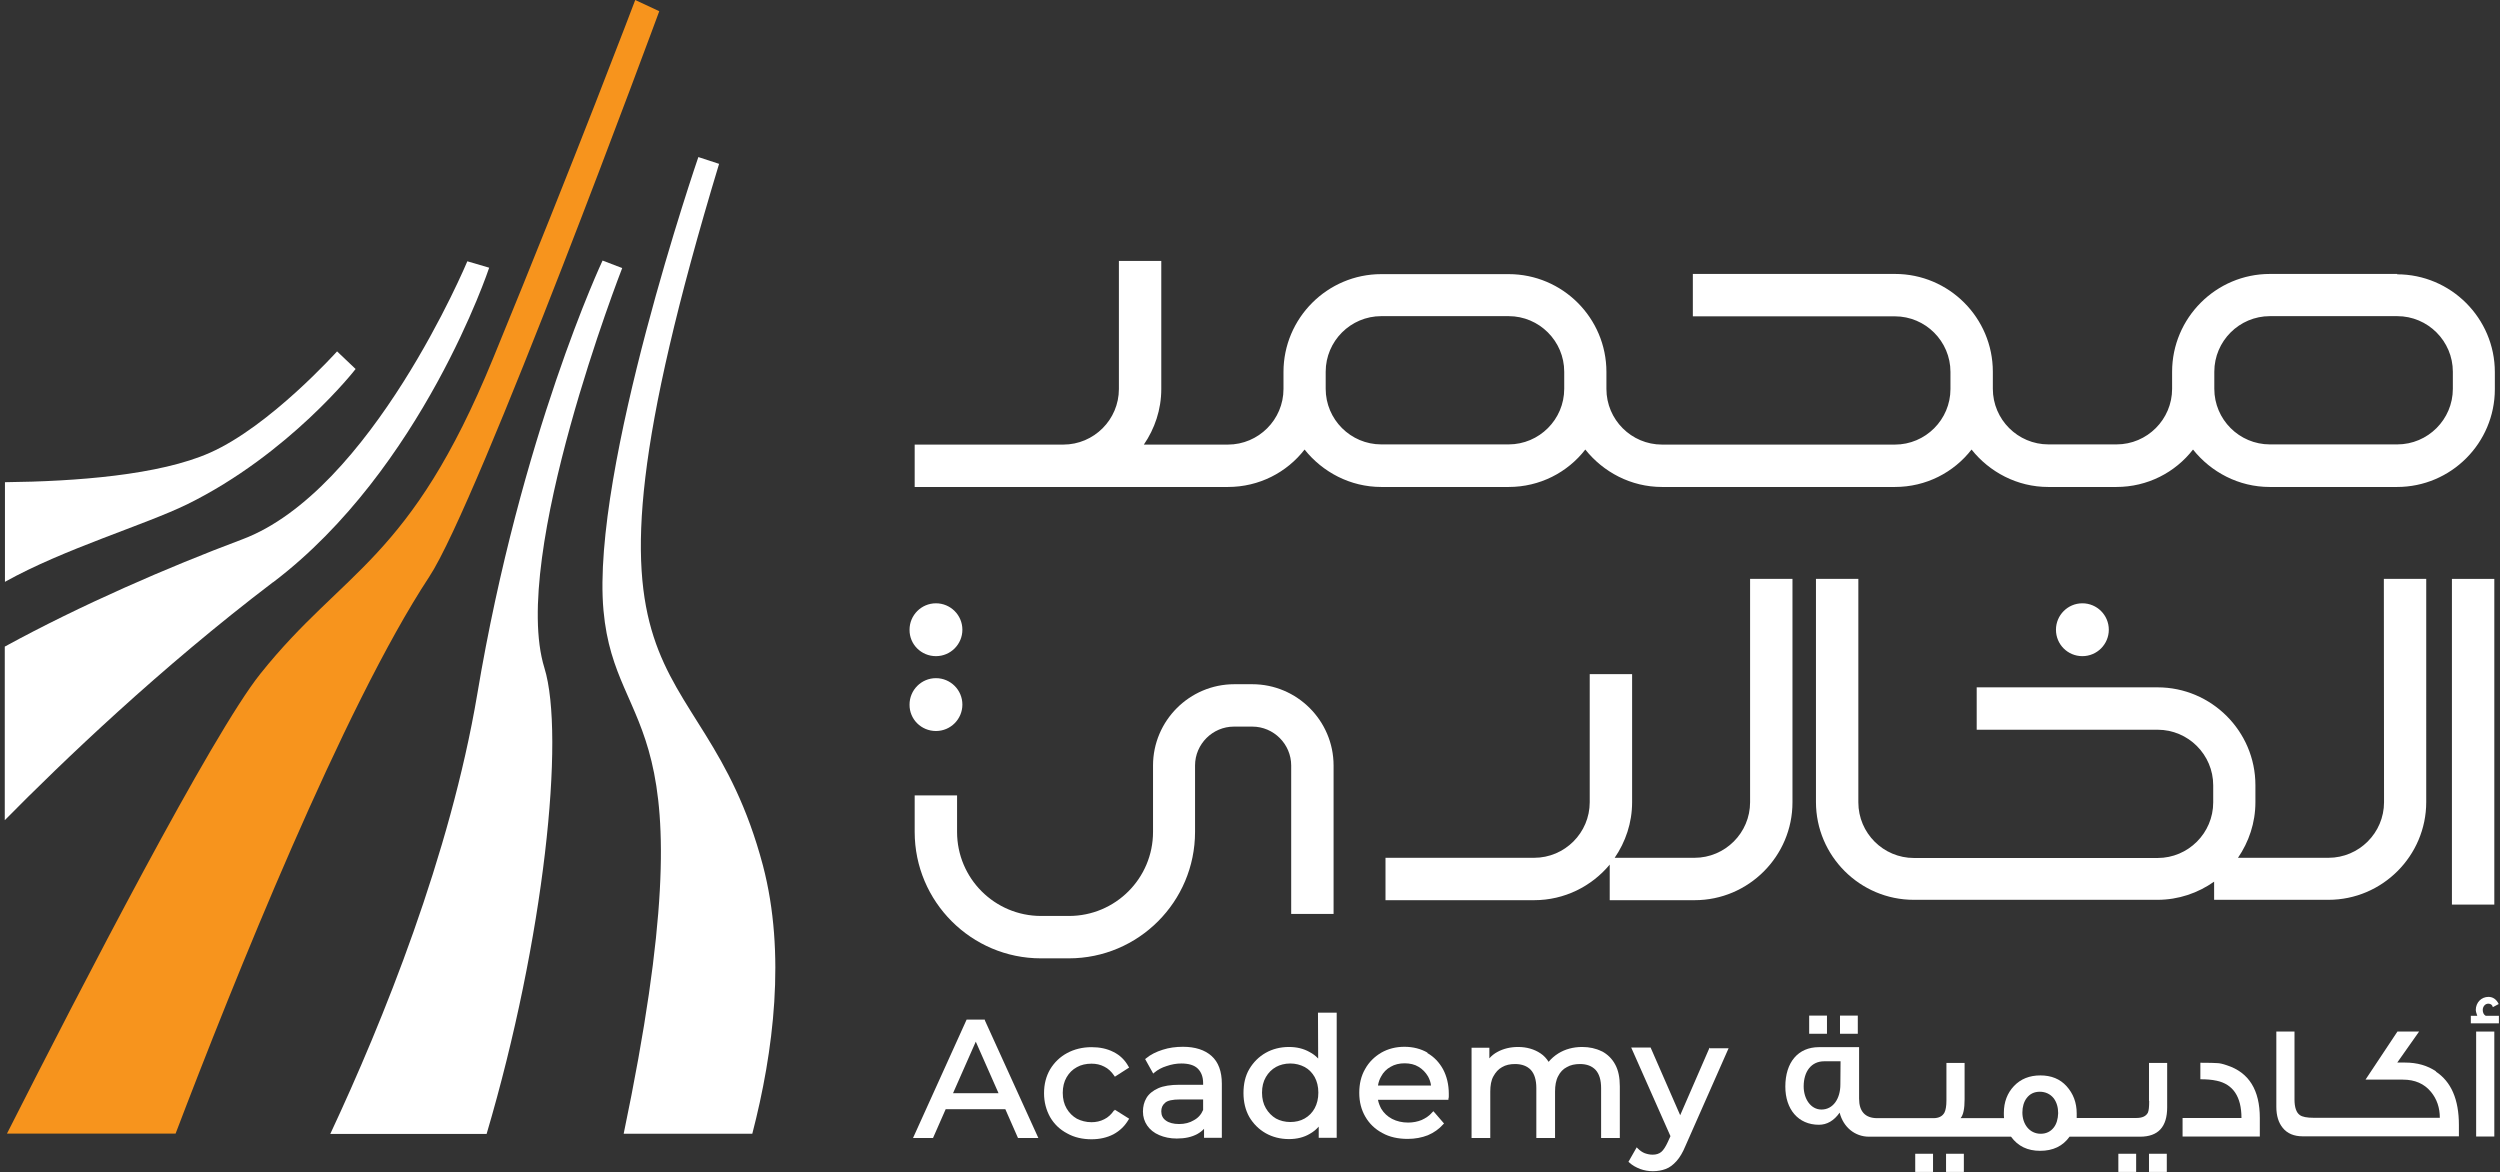 <?xml version="1.0" encoding="utf-8"?>
<!-- Generator: Adobe Illustrator 27.0.1, SVG Export Plug-In . SVG Version: 6.00 Build 0)  -->
<svg version="1.1" id="Layer_1" xmlns="http://www.w3.org/2000/svg" xmlns:xlink="http://www.w3.org/1999/xlink" x="0px" y="0px"
	 viewBox="0 0 1362.5 638.9" style="enable-background:new 0 0 1362.5 638.9;" xml:space="preserve">
<rect x="0" y="0" width="1362.5" height="638.9" fill="#333333" stroke="none"/>
<style type="text/css">
	.st0{fill:#FFFFFF;}
	.st1{fill:#F7941D;}
</style>
<path class="st0" d="M536.7,555.7h-9.9l-28.7,63.4l-0.5,1.1h10.9l6.9-15.7h32.5l6.9,15.7h11.1l-29.1-64L536.7,555.7L536.7,555.7z
	 M519.4,595.8l12.4-28.1l12.4,28.1H519.4L519.4,595.8z"/>
<path class="st0" d="M607.2,605.1c-1.5,2.2-3.3,3.9-5.4,4.9c-2.1,1.1-4.5,1.6-6.9,1.6c-3,0-5.6-0.7-8-1.9c-2.3-1.3-4.2-3.2-5.6-5.6
	s-2.1-5.2-2.1-8.5c0-3.2,0.7-6.1,2.1-8.5s3.2-4.2,5.6-5.5c2.3-1.3,5-1.9,8-1.9c2.5,0,4.8,0.5,6.9,1.6c2.1,1,3.9,2.7,5.4,4.9l0.4,0.6
	l7.8-5l-0.4-0.6c-1.9-3.5-4.7-6.2-8.2-7.9c-3.5-1.8-7.5-2.6-11.9-2.6c-4.9,0-9.4,1.1-13.3,3.2c-3.9,2.1-7,5.1-9.3,8.9
	c-2.2,3.8-3.3,8.1-3.3,13c0,4.9,1.2,9.2,3.3,13c2.2,3.8,5.3,6.8,9.3,8.9c3.9,2.2,8.4,3.2,13.3,3.2c4.4,0,8.4-0.9,11.9-2.7
	c3.5-1.9,6.2-4.5,8.2-7.9l0.4-0.6l-7.8-4.9l-0.4,0.6V605.1z"/>
<path class="st0" d="M644.7,570.5c-3.9,0-7.6,0.5-11,1.6c-3.5,1.1-6.6,2.6-9.1,4.7l-0.5,0.4l4.4,7.9l0.7-0.6c1.8-1.5,4-2.7,6.6-3.5
	c2.6-0.9,5.3-1.4,8-1.4c4,0,7.1,0.9,9,2.8c1.9,1.9,2.9,4.5,2.9,7.9v0.9h-12.9c-4.8,0-8.7,0.6-11.6,1.9c-2.9,1.3-5.1,3.1-6.4,5.3
	c-1.3,2.2-1.9,4.7-1.9,7.4c0,2.9,0.8,5.4,2.3,7.6c1.5,2.2,3.7,4,6.5,5.2c2.8,1.2,6,1.9,9.6,1.9c4.5,0,8.2-0.8,11.3-2.5
	c1.4-0.8,2.6-1.7,3.6-2.8v4.9h9.7v-29.5c0-6.7-1.9-11.8-5.6-15.1C656.6,572.2,651.4,570.5,644.7,570.5L644.7,570.5z M650.7,610.5
	c-2.3,1.4-5,2.1-8.1,2.1c-3.1,0-5.6-0.7-7.2-1.9c-1.7-1.2-2.5-2.9-2.5-5c0-1.9,0.6-3.4,2-4.6c1.3-1.3,4.1-1.9,8.2-1.9h12.6v5.7
	C654.7,607.3,653.1,609.2,650.7,610.5L650.7,610.5z"/>
<path class="st0" d="M718.4,576.9c-1.4-1.5-2.9-2.6-4.6-3.5c-3.3-1.9-7.1-2.8-11.3-2.8c-4.7,0-9,1.1-12.7,3.2
	c-3.7,2.1-6.7,5.1-8.9,8.8c-2.2,3.7-3.2,8.1-3.2,13.1s1.1,9.4,3.2,13.1c2.2,3.7,5.2,6.7,8.9,8.8c3.7,2.1,8,3.2,12.7,3.2
	c4.2,0,8.1-0.9,11.4-2.9c1.8-1,3.4-2.3,4.8-3.9v6.1h9.8v-68.2h-10.2L718.4,576.9L718.4,576.9z M711,609.6c-2.3,1.3-4.9,1.9-7.8,1.9
	c-2.9,0-5.6-0.7-7.8-1.9c-2.2-1.3-4.1-3.2-5.5-5.6c-1.4-2.4-2.1-5.2-2.1-8.5s0.7-6.1,2.1-8.5c1.4-2.4,3.2-4.2,5.5-5.5
	c2.2-1.2,4.9-1.9,7.8-1.9s5.5,0.7,7.8,1.9c2.3,1.2,4.2,3.2,5.5,5.5c1.3,2.4,2,5.2,2,8.5s-0.7,6.1-2,8.5
	C715.2,606.4,713.3,608.3,711,609.6z"/>
<path class="st0" d="M778,573.7c-3.6-2.1-7.9-3.2-12.6-3.2c-4.7,0-8.9,1.1-12.6,3.2c-3.7,2.2-6.7,5.1-8.8,8.9
	c-2.2,3.8-3.2,8.1-3.2,13c0,4.9,1.1,9.2,3.3,13c2.2,3.8,5.3,6.8,9.3,8.9c3.9,2.2,8.6,3.2,13.8,3.2c4,0,7.7-0.7,11-2
	c3.3-1.4,6.1-3.4,8.3-5.9l0.5-0.5l-5.8-6.7l-0.6,0.6c-1.6,1.9-3.6,3.2-5.8,4.2c-2.2,0.9-4.7,1.4-7.4,1.4c-3.2,0-6.2-0.7-8.7-2
	c-2.5-1.3-4.5-3.2-5.9-5.5c-0.8-1.5-1.5-3.2-1.8-4.9h38.4v-0.6c0.2-0.5,0.2-0.9,0.2-1.4c0-0.5,0-0.9,0-1.3c0-5-1.1-9.5-3.1-13.3
	c-2.1-3.8-4.9-6.8-8.6-8.9L778,573.7z M752.7,586.7c1.2-2.3,3-4.1,5.2-5.3c2.2-1.3,4.8-1.9,7.6-1.9c2.9,0,5.5,0.6,7.6,1.9
	c2.2,1.3,3.9,3.1,5.2,5.3c0.8,1.5,1.4,3.1,1.6,4.9H751C751.3,589.7,751.9,588.1,752.7,586.7z"/>
<path class="st0" d="M872.8,572.9c-3-1.5-6.6-2.3-10.5-2.3c-4.9,0-9.3,1.2-13,3.5c-2.1,1.3-3.9,2.9-5.3,4.6
	c-1.2-1.9-2.6-3.4-4.4-4.6c-3.4-2.3-7.6-3.5-12.2-3.5c-4.2,0-8,0.9-11.3,2.7c-1.7,0.9-3.2,2.1-4.4,3.5V571H802v49.2h10.2v-25.3
	c0-3.3,0.5-6.2,1.7-8.3c1.2-2.2,2.7-3.9,4.7-5c2-1.2,4.4-1.7,7.1-1.7c3.7,0,6.6,1.1,8.6,3.2c2,2.2,3,5.5,3,9.9v27.2h10.2v-25.3
	c0-3.3,0.5-6.2,1.7-8.4c1.1-2.2,2.7-3.9,4.7-4.9c2-1.2,4.5-1.7,7.2-1.7c3.7,0,6.5,1.1,8.5,3.2c2,2.2,3,5.5,3,9.9v27.2h10.2v-28.1
	c0-4.8-0.8-8.8-2.5-11.9c-1.7-3.2-4.2-5.6-7.2-7.2L872.8,572.9z"/>
<path class="st0" d="M931.7,571l-16,36.8l-15.9-36.4l-0.2-0.5H889l21.4,48.3l-1.4,3.1c-1.2,2.6-2.4,4.5-3.6,5.5
	c-1.2,1-2.8,1.5-4.7,1.5c-1.5,0-2.9-0.3-4.3-0.8c-1.3-0.5-2.6-1.4-3.7-2.5l-0.7-0.7l-4.5,7.9l0.5,0.4c1.6,1.5,3.6,2.6,5.9,3.5
	c2.2,0.8,4.5,1.2,6.9,1.2c2.5,0,4.9-0.4,7-1.2c2.2-0.8,4.1-2.3,5.9-4.3c1.8-2,3.4-4.7,4.8-8.1l23.1-52.3l0.5-1.1H932L931.7,571z"/>
<path class="st0" d="M415.8,471.7c-34.3-129.3-116.6-75.8-23.9-382.4l-11.3-3.7c0,0-58.6,170.5-51.7,247.1
	c6.5,71.8,59.6,52.3,11,285.2H410C421.6,573.2,428.4,519.7,415.8,471.7L415.8,471.7z"/>
<path class="st0" d="M296.7,364c-18.9-61,42.4-217.9,42.4-217.9l-10.7-4.1c0,0-44.6,94.7-68.3,236.4C245.3,466,208.9,556.2,180,618
	h85.2C296.6,511.8,308.1,400.9,296.7,364L296.7,364z"/>
<path class="st1" d="M359.3,6.1L346.2,0c0,0-32.1,84.9-77.5,195.4c-45.3,110.6-81.3,114.8-126.8,171.8
	c-26.4,33-97.3,170.1-138.1,250.6h91.9c31.4-82.4,91.3-232.1,138.2-303.4C260.4,274.4,359.3,6.1,359.3,6.1z"/>
<path class="st0" d="M148.9,317.3c81.4-61.8,117.7-171.4,117.7-171.4l-11.9-3.5c0,0-52.3,125.3-122.8,151.6
	c-40,15-88,35.8-129.3,58.4V447c31.7-32.1,84.4-82.7,146.2-129.7H148.9z"/>
<path class="st0" d="M193.8,201.1l-10.1-9.6c0,0-36.5,40.7-69.2,55.2C86.9,259,41,262.4,2.7,262.8v54.3c32.2-18,76.3-31,99.4-42.3
	C157.7,247.4,193.9,201.1,193.8,201.1L193.8,201.1z"/>
<path class="st0" d="M995.7,553.5H986v9.9h9.7V553.5z"/>
<path class="st0" d="M1012.5,553.5h-9.7v9.9h9.7V553.5z"/>
<path class="st0" d="M1070.3,628.8h-9.7v9.9h9.7V628.8z"/>
<path class="st0" d="M1053.5,628.8h-9.7v9.9h9.7V628.8z"/>
<path class="st0" d="M1180.9,628.8h-9.7v9.9h9.7V628.8z"/>
<path class="st0" d="M1164.2,628.8h-9.7v9.9h9.7V628.8z"/>
<path class="st0" d="M1171.3,600c0,3.2-0.2,5.3-0.7,6.4c-1,1.9-3,2.9-6.3,2.9h-32.5v-2.5c0-5.9-1.9-10.8-5.5-14.8
	c-3.6-4-8.4-5.9-14.3-5.9c-5.9,0-10.7,1.9-14.4,5.8c-3.6,3.8-5.5,8.7-5.5,14.6c0,1,0,1.9,0.1,2.9h-23.7c1.5-1.7,2.2-5.1,2.2-10.3
	v-19.8h-9.9v20.4c0,3.1-0.4,5.4-1.1,6.7c-1.1,2-3.1,3-6,3h-30.6c-6.6,0-9.9-3.7-9.9-10.6v-28.1h-21.9c-11.3,0-18.3,8.2-18.3,21.5
	c0,12.3,7,20.8,18.3,20.8c4.4,0,8.2-2.2,11.3-6.6c2,7.9,8.3,13.1,16,13.1h77.4c3.8,5.2,9,7.7,15.9,7.7s12.3-2.5,16-7.7h38.4
	c9.9,0,14.8-5.3,14.8-16v-24.2h-9.9V600L1171.3,600z M1003,591.1c0,7.6-3.9,13.6-10.3,13.6c-5.9,0-9.7-5.9-9.7-12.6
	c0-8.2,4.2-13.7,11.2-13.7h8.9L1003,591.1L1003,591.1z M1119.3,614.5c-1.7,2.2-4.1,3.4-7.1,3.4c-6.1,0-10-5.2-10-11.6
	c0-3.1,0.8-5.8,2.3-7.8c1.8-2.4,4.2-3.5,7.2-3.5c3,0,5.7,1.2,7.6,3.6c1.6,2.2,2.4,4.9,2.4,8.1
	C1121.6,609.9,1120.8,612.6,1119.3,614.5L1119.3,614.5z"/>
<path class="st0" d="M1213.7,580.6c-2.3-0.8-4.1-1.2-5.3-1.2c-1.2-0.1-4.3-0.2-9.2-0.2v9c3.2,0,6.2,0.2,8.9,0.8
	c8.9,1.9,13.5,8.7,13.5,20.3h-32.1v10.1h42.1v-10.1C1231.6,594.1,1225.7,584.5,1213.7,580.6L1213.7,580.6z"/>
<path class="st0" d="M1327.8,584c-4.8-3.3-10.5-4.9-17-4.9h-4.3l11.9-16.9h-11.8l-17.4,26.2h20.4c6.5,0,11.6,2.2,15.3,6.7
	c3.2,3.9,4.8,8.6,4.8,14.1H1261c-3.7,0-6.3-0.5-7.6-1.5c-1.9-1.3-2.9-4.2-2.9-8.5v-37h-9.9v41c0,4.9,1.2,8.7,3.5,11.5
	c2.5,3.1,6.2,4.6,10.9,4.6h85.1v-6.2c0-13.9-4.2-23.6-12.6-29.1L1327.8,584z"/>
<path class="st0" d="M1354.7,553.6c-1.1-0.6-1.6-1.8-1.6-3.2c0-1.7,1.2-3.4,3-3.4c1.3,0,2.2,0.6,2.5,1.9l3.2-1.7
	c-1.2-2.5-3.1-3.9-5.6-3.9c-3.8,0-6.9,3-6.9,7.2c0,0.5,0.2,1.4,0.8,3.1h-3.5v4.1h15.3v-4.1L1354.7,553.6L1354.7,553.6z"/>
<path class="st0" d="M1359.4,562.2h-9.9v57.2h9.9V562.2z"/>
<path class="st0" d="M510.1,398.4c8,0,14.4-6.5,14.4-14.4c0-8-6.5-14.4-14.4-14.4c-8,0-14.4,6.5-14.4,14.4
	C495.6,392,502.1,398.4,510.1,398.4z"/>
<path class="st0" d="M510.1,357.6c8,0,14.4-6.5,14.4-14.4c0-8-6.5-14.4-14.4-14.4c-8,0-14.4,6.5-14.4,14.4
	C495.6,351.2,502.1,357.6,510.1,357.6z"/>
<path class="st0" d="M1134.9,357.6c8,0,14.4-6.5,14.4-14.4c0-8-6.5-14.4-14.4-14.4c-8,0-14.4,6.5-14.4,14.4
	C1120.5,351.2,1126.9,357.6,1134.9,357.6z"/>
<path class="st0" d="M1306.5,149.3h-69.4c-29.4,0-53.3,24-53.3,53.3v9.3c0,16.7-13.6,30.3-30.3,30.3h-37.1
	c-16.7,0-30.3-13.6-30.3-30.3v-9.3c0-29.4-23.9-53.3-53.3-53.3H922.6v23.1h110.1c16.7,0,30.3,13.6,30.3,30.3v9.3
	c0,16.7-13.6,30.3-30.3,30.3H905.8c-16.7,0-30.3-13.6-30.3-30.3v-9.3c0-29.4-23.9-53.3-53.3-53.3h-69.4c-29.4,0-53.3,24-53.3,53.3
	v9.3c0,16.7-13.6,30.3-30.3,30.3h-45.8c5.9-8.6,9.5-19,9.5-30.3v-69.8h-23.1v69.8c0,16.7-13.6,30.3-30.3,30.3h-81v23.1h170.7
	c17,0,32.1-7.9,41.8-20.4c9.8,12.3,24.9,20.4,41.8,20.4h69.4c17,0,32.1-7.9,41.8-20.4c9.8,12.3,24.9,20.4,41.8,20.4h126.9
	c17,0,32.1-7.9,41.8-20.4c9.8,12.3,24.9,20.4,41.8,20.4h37.1c17,0,32.1-7.9,41.8-20.4c9.8,12.3,24.9,20.4,41.8,20.4h69.4
	c29.4,0,53.3-23.9,53.3-53.3v-9.3c0-29.4-24-53.3-53.3-53.3H1306.5z M822.2,242.2h-69.4c-16.7,0-30.3-13.6-30.3-30.3v-9.3
	c0-16.7,13.6-30.3,30.3-30.3h69.4c16.7,0,30.3,13.6,30.3,30.3v9.3C852.5,228.6,838.9,242.2,822.2,242.2z M1336.8,211.9
	c0,16.7-13.6,30.3-30.3,30.3h-69.4c-16.7,0-30.3-13.6-30.3-30.3v-9.3c0-16.7,13.6-30.3,30.3-30.3h69.4c16.7,0,30.3,13.6,30.3,30.3
	V211.9z"/>
<path class="st0" d="M1299.3,437.2c0,16.7-13.6,30.3-30.3,30.3h-49.3c5.9-8.6,9.5-19,9.5-30.3v-9.3c0-29.4-24-53.3-53.3-53.3h-98.6
	v23.1h98.6c16.7,0,30.3,13.6,30.3,30.3v9.3c0,16.7-13.6,30.3-30.3,30.3h-132.8c-16.7,0-30.3-13.6-30.3-30.3V315.5h-23.1v121.6
	c0,29.4,24,53.3,53.3,53.3h132.8c11.5,0,22.1-3.7,30.9-9.9v9.9h62.3c29.4,0,53.3-24,53.3-53.3V315.5h-23.1L1299.3,437.2
	L1299.3,437.2z"/>
<path class="st0" d="M953.8,437.2c0,16.7-13.6,30.3-30.3,30.3H880c5.9-8.6,9.5-19,9.5-30.3v-69.8h-23.1v69.8
	c0,16.7-13.6,30.3-30.3,30.3h-81v23.1h81c16.6,0,31.4-7.6,41.2-19.4v19.4h46.3c29.4,0,53.3-24,53.3-53.3V315.5h-23.1L953.8,437.2
	L953.8,437.2z"/>
<path class="st0" d="M1359.4,315.5h-23.1V493h23.1V315.5z"/>
<path class="st0" d="M682.7,372.9h-10c-24.4,0-44.3,19.9-44.3,44.3v36.2c0,25.3-20.5,45.8-45.8,45.8h-15.2
	c-25.3,0-45.8-20.5-45.8-45.8v-19.9h-23.1v19.9c0,38,30.9,68.9,68.8,68.9h15.2c38,0,68.8-30.9,68.8-68.9v-36.2
	c0-11.7,9.6-21.2,21.2-21.2h10c11.7,0,21.2,9.6,21.2,21.2v80.9h23.1v-80.9c0-24.4-19.9-44.3-44.3-44.3H682.7z"/>
</svg>
